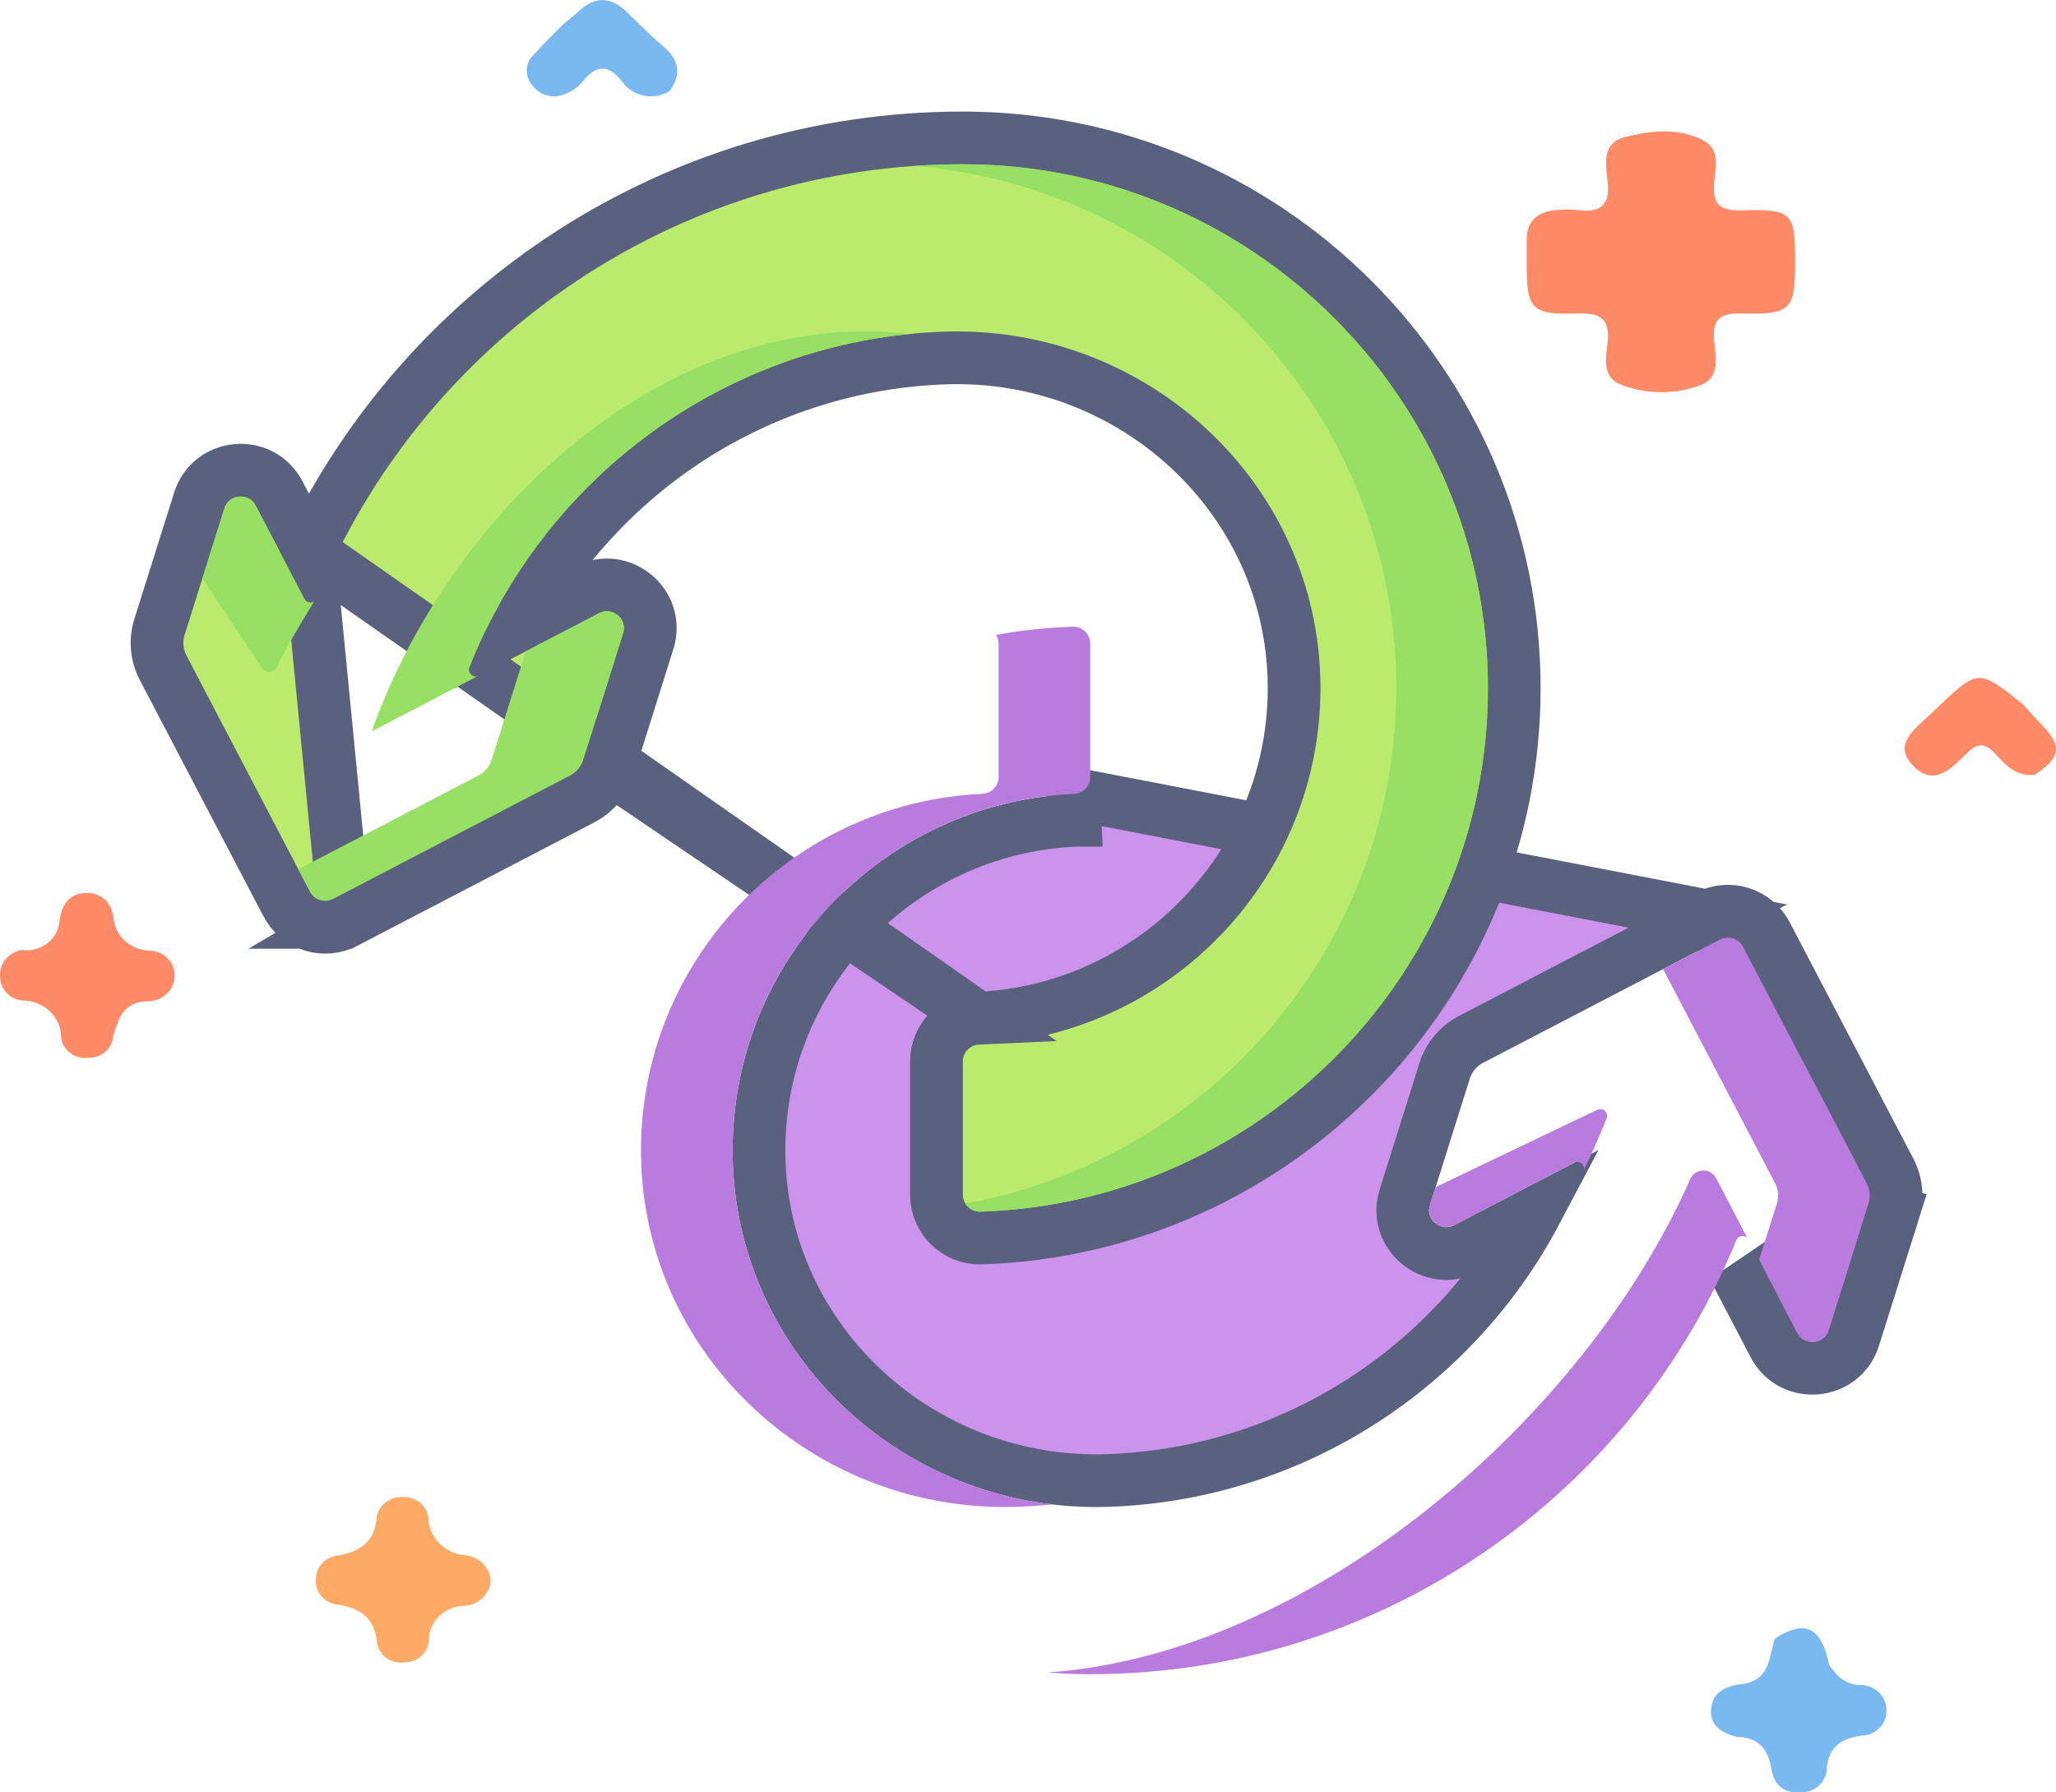 <svg width="78" height="68" viewBox="0 0 78 68" fill="none" xmlns="http://www.w3.org/2000/svg">
<path d="M65.898 65.891C65.323 65.757 64.87 65.464 64.911 64.862C64.953 64.233 65.42 63.965 66.069 63.89C67.14 63.766 67.121 62.888 67.324 62.173C68.388 61.479 68.995 61.68 69.322 62.847C69.372 63.026 69.362 63.223 69.544 63.347C69.653 63.526 69.811 63.675 70.001 63.777C70.191 63.879 70.406 63.931 70.625 63.928C70.883 63.94 71.125 64.048 71.301 64.227C71.477 64.407 71.572 64.644 71.566 64.888C71.571 65.009 71.551 65.13 71.507 65.243C71.463 65.357 71.395 65.461 71.309 65.55C71.222 65.639 71.118 65.711 71.001 65.762C70.885 65.812 70.76 65.841 70.632 65.845C69.89 65.948 69.388 66.25 69.307 67.039C69.31 67.168 69.286 67.297 69.235 67.416C69.184 67.536 69.108 67.644 69.01 67.735C68.913 67.825 68.797 67.896 68.67 67.942C68.543 67.988 68.407 68.009 68.271 68.004C67.59 68.021 67.289 67.653 67.199 67.088C67.083 66.364 66.716 65.915 65.898 65.891Z" fill="#79B9EF"/>
<path d="M77.2 29.39C76.482 29.477 76.079 29.011 75.678 28.579C75.293 28.162 75.003 28.188 74.608 28.583C74.051 29.14 73.382 29.876 72.58 29.053C71.795 28.249 72.629 27.675 73.196 27.131C73.291 27.039 73.388 26.949 73.484 26.858C75.055 25.368 75.055 25.368 76.751 26.722C76.989 26.984 77.221 27.25 77.466 27.505C78.243 28.314 78.185 28.733 77.2 29.39Z" fill="#FF8A68"/>
<path d="M18.617 59.982C18.599 60.226 18.488 60.456 18.303 60.629C18.119 60.802 17.875 60.905 17.616 60.92C17.256 60.926 16.913 61.067 16.662 61.311C16.41 61.555 16.27 61.883 16.271 62.224C16.262 62.452 16.158 62.668 15.983 62.825C15.808 62.983 15.576 63.07 15.334 63.068C15.214 63.084 15.092 63.078 14.976 63.048C14.859 63.019 14.749 62.968 14.653 62.898C14.557 62.828 14.477 62.741 14.418 62.641C14.358 62.542 14.32 62.432 14.306 62.318C14.205 61.376 13.688 61.003 12.756 60.866C12.516 60.828 12.302 60.702 12.159 60.516C12.016 60.329 11.957 60.097 11.993 59.869C11.994 59.658 12.078 59.455 12.227 59.298C12.377 59.141 12.582 59.042 12.804 59.02C13.649 58.866 14.216 58.507 14.286 57.591C14.313 57.362 14.432 57.151 14.619 57.003C14.806 56.854 15.046 56.78 15.289 56.795C15.531 56.785 15.768 56.866 15.948 57.02C16.129 57.174 16.238 57.388 16.253 57.618C16.268 57.974 16.421 58.312 16.683 58.568C16.945 58.824 17.297 58.98 17.672 59.005C17.926 59.037 18.159 59.152 18.332 59.331C18.505 59.509 18.606 59.74 18.617 59.982Z" fill="#FEAA66"/>
<path d="M21.341 0.944C21.544 0.775 21.758 0.617 21.948 0.436C22.579 -0.165 23.185 -0.125 23.793 0.467C24.242 0.905 24.683 1.352 25.163 1.757C25.77 2.27 25.865 2.818 25.406 3.452C25.264 3.541 25.104 3.602 24.937 3.633C24.769 3.663 24.597 3.662 24.43 3.629C24.263 3.596 24.105 3.532 23.964 3.441C23.823 3.35 23.703 3.234 23.609 3.099C23.034 2.374 22.581 2.495 22.07 3.133C21.92 3.306 21.729 3.444 21.512 3.533C21.304 3.646 21.06 3.684 20.826 3.638C20.591 3.593 20.383 3.467 20.239 3.285C20.075 3.12 19.984 2.901 19.986 2.674C19.989 2.447 20.084 2.23 20.253 2.068C20.602 1.683 20.977 1.319 21.341 0.944Z" fill="#79B9EF"/>
<path d="M0.81 36.041C0.987 36.066 1.167 36.056 1.339 36.01C1.51 35.965 1.67 35.885 1.807 35.777C1.944 35.668 2.056 35.534 2.134 35.382C2.212 35.23 2.255 35.064 2.261 34.895C2.349 34.334 2.629 33.881 3.267 33.879C3.874 33.877 4.228 34.23 4.312 34.84C4.341 35.164 4.492 35.467 4.739 35.693C4.986 35.918 5.311 36.051 5.653 36.067C5.781 36.067 5.908 36.091 6.026 36.137C6.144 36.184 6.252 36.252 6.342 36.337C6.432 36.423 6.504 36.525 6.553 36.637C6.602 36.749 6.627 36.869 6.626 36.99C6.631 37.12 6.607 37.249 6.558 37.37C6.509 37.49 6.434 37.601 6.339 37.694C6.244 37.787 6.13 37.861 6.004 37.911C5.878 37.962 5.743 37.988 5.606 37.988C5.351 37.978 5.1 38.051 4.895 38.194C4.69 38.338 4.544 38.544 4.479 38.778C4.405 38.954 4.343 39.135 4.294 39.319C4.277 39.546 4.167 39.758 3.988 39.909C3.808 40.06 3.573 40.139 3.333 40.128C3.214 40.142 3.093 40.133 2.977 40.102C2.861 40.071 2.753 40.018 2.659 39.947C2.564 39.876 2.486 39.788 2.428 39.689C2.369 39.589 2.333 39.479 2.319 39.366C2.321 39.182 2.285 38.999 2.212 38.829C2.139 38.658 2.031 38.503 1.895 38.372C1.758 38.241 1.596 38.136 1.416 38.065C1.237 37.993 1.045 37.956 0.851 37.956C0.627 37.934 0.419 37.838 0.265 37.683C0.11 37.529 0.02 37.327 0.01 37.114C-0.026 36.873 0.037 36.627 0.186 36.428C0.334 36.229 0.558 36.09 0.81 36.041Z" fill="#FF8A68"/>
<path d="M68.104 9.96C68.104 11.742 67.944 11.939 66.118 11.894C65.292 11.873 64.962 12.067 65.028 12.896C65.079 13.528 65.32 14.373 64.416 14.646C63.452 14.982 62.389 14.956 61.445 14.573C60.764 14.267 60.929 13.562 60.987 13.013C61.08 12.136 60.772 11.853 59.826 11.891C58.121 11.959 57.919 11.713 57.918 10.081C57.918 9.76 57.921 9.439 57.918 9.119C57.914 8.365 58.344 8.009 59.104 7.965C59.34 7.941 59.578 7.941 59.814 7.965C60.735 8.099 61.09 7.771 60.989 6.872C60.919 6.257 60.768 5.441 61.605 5.215C62.599 4.947 63.693 4.825 64.65 5.345C65.283 5.688 65.076 6.393 65.032 6.943C64.97 7.722 65.205 8.005 66.082 7.98C68.01 7.927 68.105 8.066 68.104 9.96Z" fill="#FF8A68"/>
<path d="M64.792 34.754L64.792 34.754L55.806 39.433L55.806 39.433C55.329 39.682 54.969 40.11 54.807 40.624L53.298 45.417L53.298 45.417C52.856 46.82 54.334 48.041 55.628 47.367L58.259 45.998C55.156 51.856 49.081 55.914 42.054 56.166C34.921 56.42 28.881 50.865 28.795 43.797L28.795 43.797C28.712 37.009 34.069 31.422 40.785 31.119C40.785 31.119 40.785 31.119 40.786 31.119L40.74 30.12L64.792 34.754ZM64.792 34.754C65.178 34.553 65.629 34.513 66.044 34.643C66.46 34.773 66.808 35.063 67.01 35.45L67.01 35.45L71.701 44.415L71.701 44.415C71.951 44.892 72 45.45 71.838 45.964L70.885 45.664M64.792 34.754L70.885 45.664M70.885 45.664L71.838 45.964L70.329 50.758C69.888 52.156 67.979 52.322 67.301 51.026L66.166 48.856L70.885 45.664Z" fill="#CB93EC" stroke="#59617F" stroke-width="2"/>
<path d="M13.097 34.993L13.098 34.993L22.082 30.314C22.082 30.314 22.082 30.314 22.082 30.314C22.319 30.191 22.529 30.023 22.701 29.818C22.872 29.614 23.002 29.378 23.082 29.123L13.097 34.993ZM13.097 34.993C12.71 35.194 12.259 35.234 11.844 35.103C11.428 34.973 11.08 34.683 10.878 34.296C10.878 34.296 10.878 34.296 10.878 34.295L10.742 34.035C9.587 31.828 8.807 30.337 6.189 25.334L6.189 25.334C5.939 24.856 5.889 24.298 6.05 23.783L6.051 23.782L7.56 18.989C8.001 17.591 9.91 17.425 10.588 18.721L10.588 18.721L11.723 20.892M13.097 34.993L11.723 20.892M11.723 20.892C16.134 11.642 25.593 5.232 36.528 5.232C48.062 5.232 57.447 14.593 57.447 26.105C57.447 37.386 48.439 46.599 37.226 46.968L37.226 46.968C36.295 46.998 35.528 46.25 35.528 45.324V40.27C35.528 39.377 36.236 38.668 37.103 38.629L11.723 20.892ZM24.591 24.331L23.082 29.123L37.104 38.629C43.82 38.325 49.176 32.738 49.094 25.951C49.008 18.883 42.967 13.327 35.835 13.582C28.807 13.833 22.733 17.892 19.63 23.749L22.261 22.38C22.261 22.38 22.261 22.38 22.261 22.38C23.554 21.706 25.033 22.927 24.591 24.33C24.591 24.331 24.591 24.331 24.591 24.331Z" fill="#BAEB6C" stroke="#59617F" stroke-width="2"/>
<path d="M37.886 24.421V29.475C37.886 29.821 37.611 30.102 37.265 30.117C30.015 30.445 24.23 36.474 24.319 43.807C24.412 51.462 30.946 57.437 38.614 57.163C39.054 57.147 39.489 57.117 39.921 57.073C33.228 56.276 27.879 50.728 27.795 43.807C27.706 36.474 33.491 30.445 40.741 30.117C41.087 30.102 41.361 29.821 41.361 29.475V24.421C41.361 24.058 41.06 23.765 40.696 23.777C39.721 23.809 38.749 23.912 37.789 24.086C37.852 24.187 37.885 24.303 37.886 24.421Z" fill="#B97BDE"/>
<path d="M55.166 46.48L59.718 44.11C59.909 44.01 60.119 44.173 60.093 44.368C60.373 43.805 60.693 43.081 60.95 42.429C61.035 42.212 60.809 42.004 60.598 42.104L54.467 45.034L54.252 45.716C54.08 46.263 54.656 46.745 55.166 46.48Z" fill="#B97BDE"/>
<path d="M70.814 44.88L66.124 35.915C66.044 35.764 65.908 35.65 65.745 35.599C65.582 35.548 65.405 35.563 65.253 35.642L63.094 36.767L67.339 44.88C67.466 45.122 67.491 45.404 67.409 45.665L66.738 47.795L68.186 50.564C68.452 51.073 69.202 51.007 69.374 50.459L70.884 45.665C70.966 45.404 70.941 45.122 70.814 44.88Z" fill="#B97BDE"/>
<path d="M65.108 44.701C64.896 44.294 64.308 44.315 64.123 44.735C60.149 53.759 49.804 62.75 39.744 63.45C40.278 63.493 40.816 63.516 41.361 63.516C52.43 63.516 61.934 56.697 65.872 47.048C65.942 46.874 66.16 46.842 66.284 46.959L65.108 44.701Z" fill="#B97BDE"/>
<path d="M32.324 12.582C23.902 12.882 16.785 20.182 14.1 27.75L18.107 25.659C17.916 25.702 17.733 25.513 17.811 25.315C20.499 18.485 26.839 13.472 34.421 12.68C34.445 12.678 34.468 12.674 34.493 12.671C33.783 12.587 33.059 12.555 32.324 12.582Z" fill="#97E063"/>
<path d="M36.529 6.232C35.904 6.232 35.284 6.255 34.67 6.297C44.901 7.121 52.973 15.691 52.973 26.105C52.973 35.848 45.911 43.975 36.626 45.659C36.742 45.85 36.953 45.976 37.194 45.968C47.872 45.617 56.449 36.843 56.449 26.105C56.449 15.148 47.513 6.232 36.529 6.232Z" fill="#97E063"/>
<path d="M22.724 23.264L19.948 24.709L18.653 28.82C18.613 28.949 18.547 29.069 18.46 29.172C18.373 29.276 18.266 29.362 18.146 29.424L11.32 32.979L11.765 33.829C11.845 33.981 11.981 34.095 12.144 34.146C12.308 34.197 12.485 34.182 12.637 34.103L21.622 29.424C21.742 29.362 21.849 29.276 21.936 29.172C22.023 29.069 22.088 28.949 22.129 28.82L23.638 24.027C23.81 23.48 23.233 22.998 22.724 23.264Z" fill="#97E063"/>
<path d="M10.506 25.307C10.893 24.483 11.44 23.61 11.918 22.816C11.799 22.892 11.625 22.862 11.55 22.719L9.701 19.183C9.435 18.675 8.686 18.741 8.513 19.288L7.68 21.935L9.947 25.348C10.086 25.557 10.4 25.534 10.506 25.307Z" fill="#97E063"/>
</svg>
